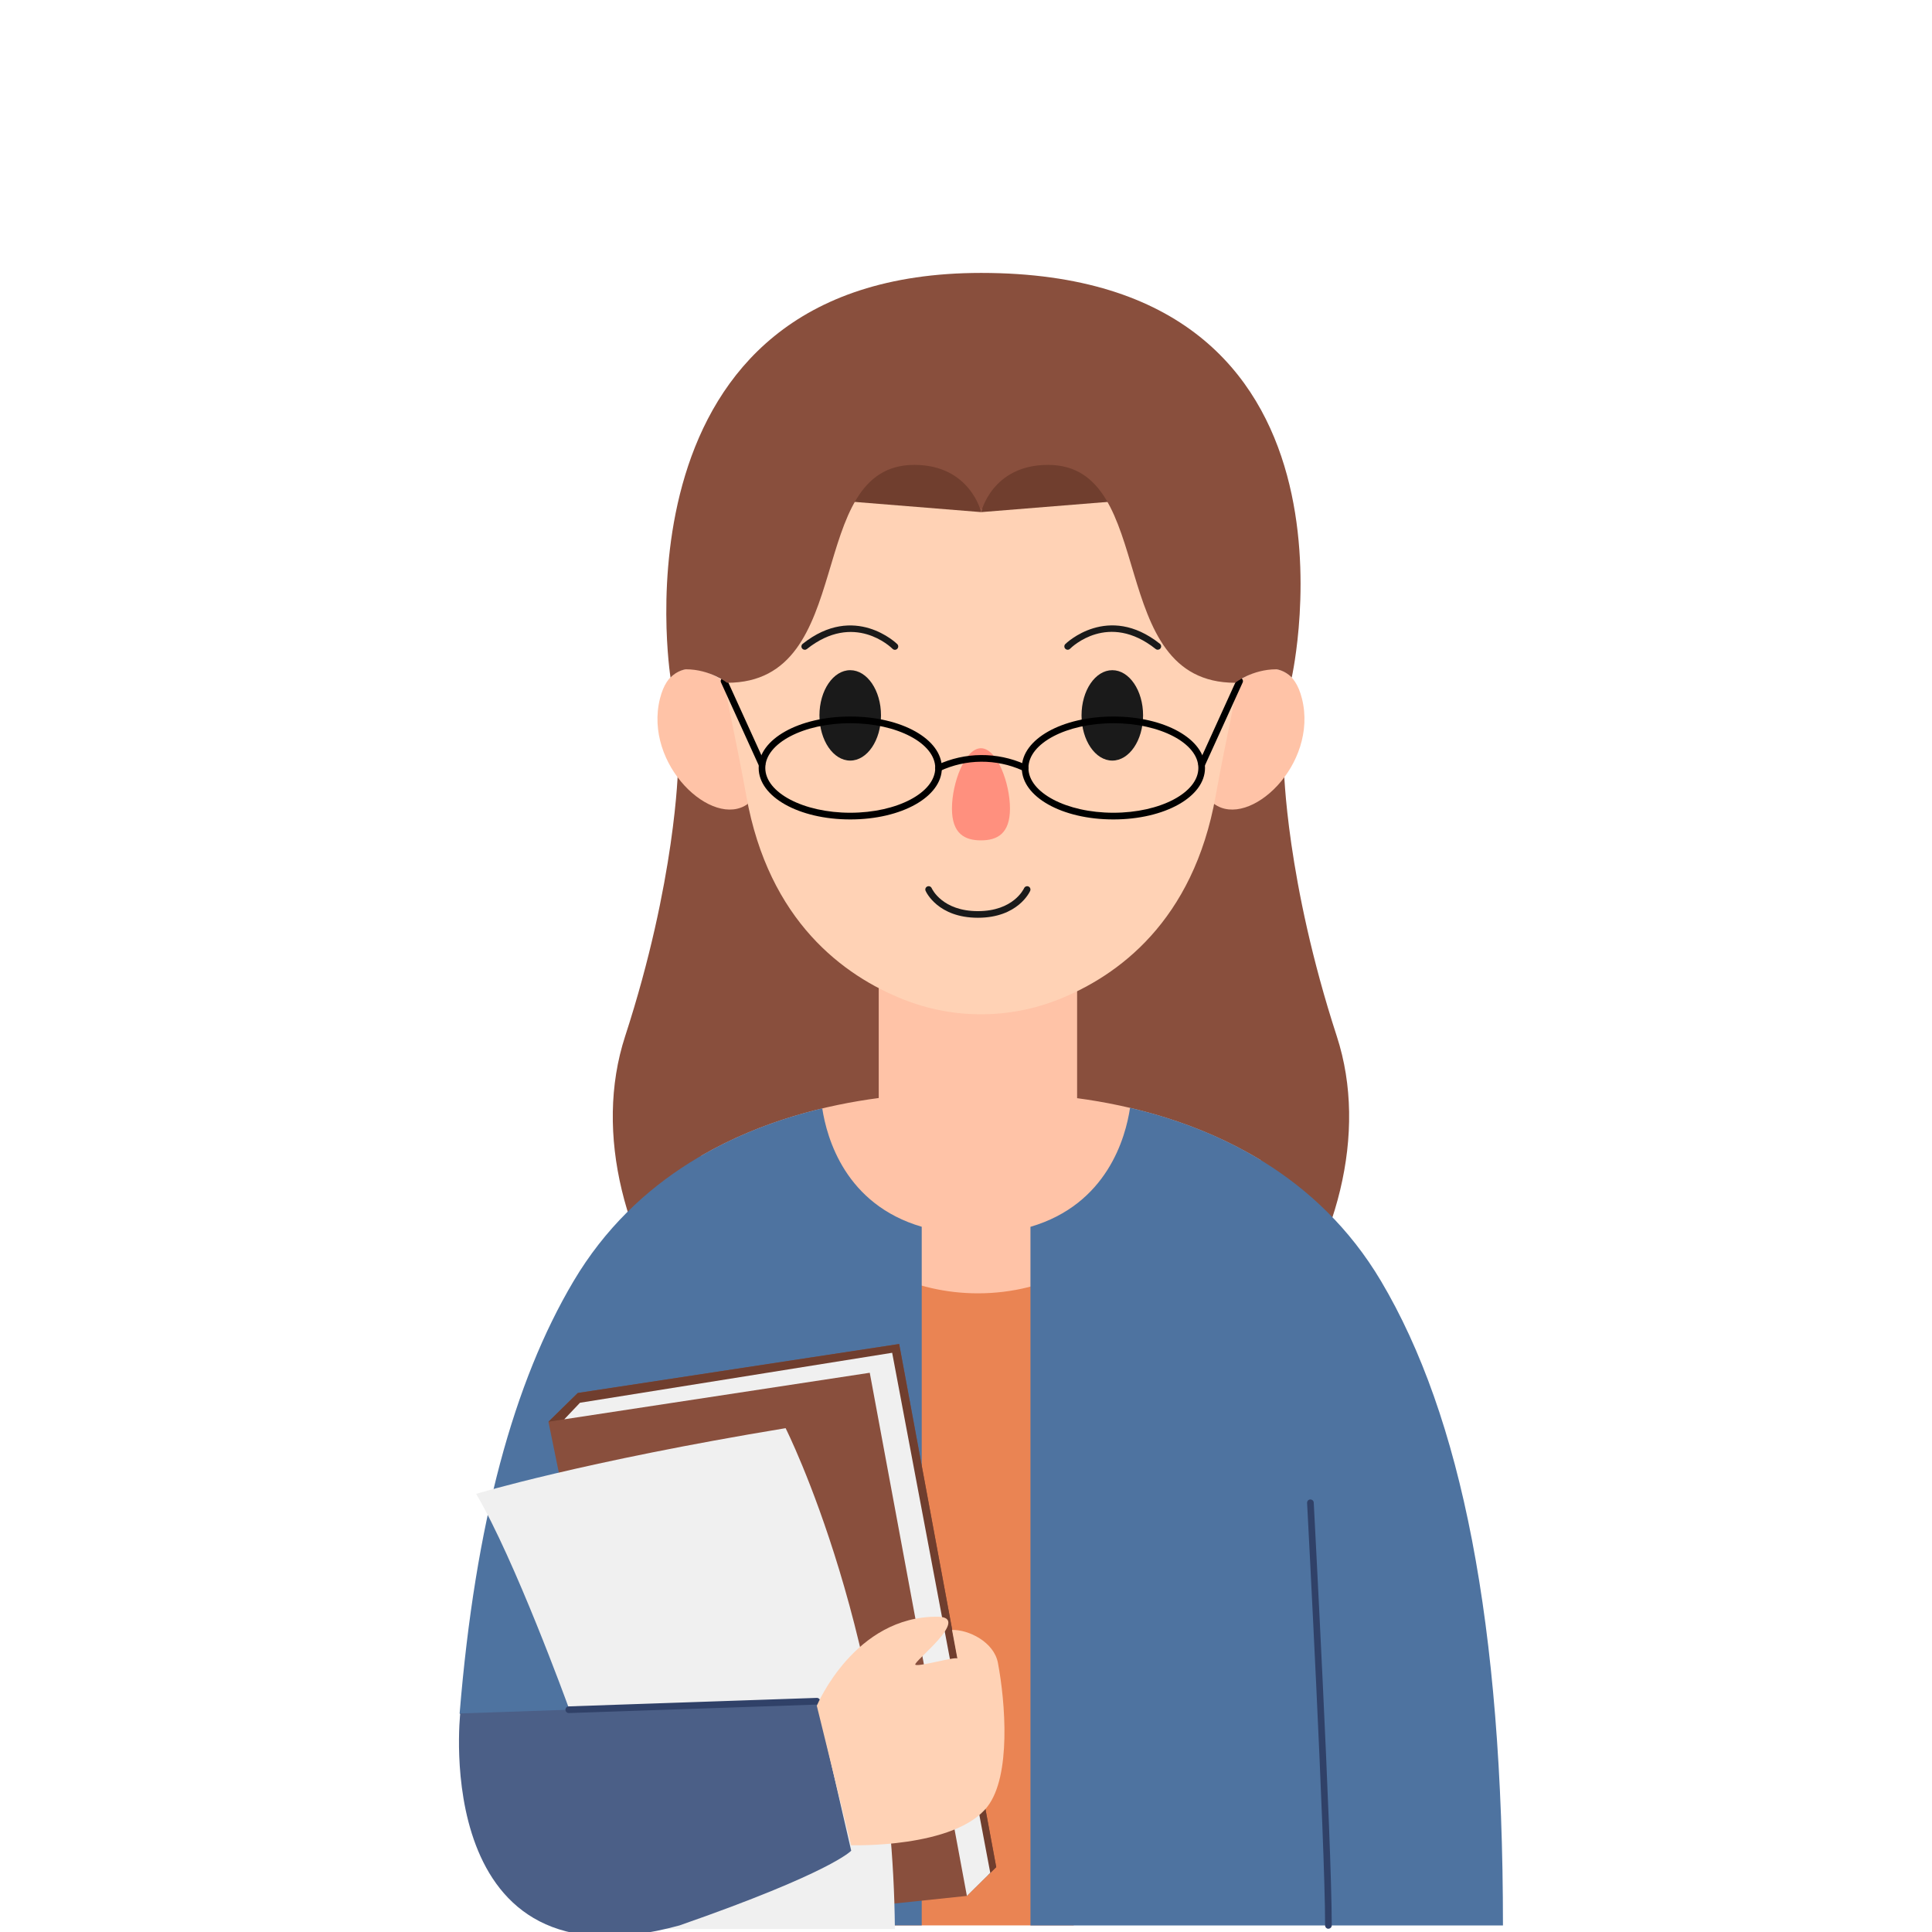<svg version="1.0" preserveAspectRatio="xMidYMid meet" height="500" viewBox="0 0 375 375" zoomAndPan="magnify" width="500" xmlns:xlink="http://www.w3.org/1999/xlink" xmlns="http://www.w3.org/2000/svg"><defs><clipPath id="5bba9e038a"><path clip-rule="nonzero" d="M 131.25 131.25 L 243.75 131.25 L 243.75 243.75 L 131.25 243.75 Z M 131.25 131.25"></path></clipPath><clipPath id="7d965e7611"><path clip-rule="nonzero" d="M 187.5 131.25 C 156.434 131.25 131.25 156.434 131.25 187.5 C 131.25 218.566 156.434 243.75 187.5 243.75 C 218.566 243.75 243.75 218.566 243.75 187.5 C 243.75 156.434 218.566 131.25 187.5 131.25 Z M 187.5 131.25"></path></clipPath><clipPath id="4dc7cc92a3"><path clip-rule="nonzero" d="M 200 215 L 291.742 215 L 291.742 374 L 200 374 Z M 200 215"></path></clipPath><clipPath id="33d415a4fe"><path clip-rule="nonzero" d="M 129 52.785 L 253 52.785 L 253 133 L 129 133 Z M 129 52.785"></path></clipPath></defs><rect fill-opacity="1" height="450" y="-37.5" fill="#ffffff" width="450" x="-37.5"></rect><rect fill-opacity="1" height="450" y="-37.5" fill="#ffffff" width="450" x="-37.5"></rect><g clip-path="url(#5bba9e038a)"><g clip-path="url(#7d965e7611)"><path fill-rule="nonzero" fill-opacity="1" d="M 131.25 131.25 L 243.75 131.25 L 243.75 243.75 L 131.25 243.75 Z M 131.25 131.25" fill="#d7552e"></path></g></g><path fill-rule="nonzero" fill-opacity="1" d="M 259.469 201.129 C 249.629 170.906 249.215 149.223 249.215 149.223 L 190.402 145.227 L 131.594 149.223 C 131.594 149.223 131.18 170.906 121.34 201.129 C 109.012 238.988 146.016 290.074 190.402 290.074 C 234.793 290.074 271.797 238.988 259.469 201.129 Z M 259.469 201.129" fill="#894f3d"></path><path fill-rule="nonzero" fill-opacity="1" d="M 235.664 156.039 C 242.477 160.973 255.918 148.438 252.711 135.602 C 250 124.773 239.863 132.527 239.863 132.527 L 235.473 154.551 L 235.652 156.039 Z M 235.664 156.039" fill="#ffc3a7"></path><path fill-rule="nonzero" fill-opacity="1" d="M 145.145 156.039 C 138.332 160.973 124.891 148.438 128.098 135.602 C 130.809 124.773 140.945 132.527 140.945 132.527 L 145.336 154.551 L 145.156 156.039 Z M 145.145 156.039" fill="#ffc3a7"></path><path fill-rule="nonzero" fill-opacity="1" d="M 244.688 225.172 C 232.582 217.805 219.457 214.539 209.066 213.156 L 209.066 188.645 L 170.562 188.645 L 170.562 213.125 C 160.543 214.441 147.93 217.496 136.133 224.32 L 136.133 266.805 L 244.695 266.805 L 244.695 225.172 Z M 244.688 225.172" fill="#ffc3a7"></path><path fill-rule="nonzero" fill-opacity="1" d="M 172.414 247.102 L 172.414 373.723 L 208.406 373.723 L 208.406 246.496 C 202.848 249.398 196.523 251.035 189.82 251.035 C 183.582 251.035 177.684 249.621 172.422 247.09 Z M 172.414 247.102" fill="#ea8453"></path><g clip-path="url(#4dc7cc92a3)"><path fill-rule="nonzero" fill-opacity="1" d="M 291.723 373.723 C 291.723 314.895 283.602 274.879 268.066 248.676 C 255.801 227.992 235.984 218.93 219.34 215.027 C 218.48 220.812 214.887 233.766 200.012 238.125 L 200.012 373.734 L 291.723 373.734 Z M 291.723 373.723" fill="#4e73a0"></path></g><path fill-rule="nonzero" fill-opacity="1" d="M 159.598 215.133 C 143.051 219.102 123.477 228.184 111.32 248.684 C 99.715 268.254 92.254 295.52 89.215 332.578 L 131.773 373.723 L 178.906 373.723 L 178.906 238.113 C 164.113 233.785 160.488 220.961 159.598 215.125 Z M 159.598 215.133" fill="#4e73a0"></path><path fill-rule="nonzero" fill-opacity="1" d="M 190.402 63.949 C 118.992 63.949 137.355 112.461 144.855 154.477 C 149.203 178.859 163.848 189.43 175.379 194.004 C 185.016 197.832 195.801 197.832 205.441 194.004 C 216.961 189.43 231.605 178.859 235.961 154.477 C 243.465 112.461 261.828 63.949 190.414 63.949 Z M 190.402 63.949" fill="#ffd2b5"></path><path fill-rule="nonzero" fill-opacity="1" d="M 257.852 374.371 C 257.492 374.371 257.203 374.082 257.203 373.723 C 257.203 357.59 253.742 292.383 253.707 291.723 C 253.688 291.359 253.965 291.062 254.312 291.043 C 254.695 291.043 254.973 291.297 254.996 291.648 C 255.027 292.309 258.492 357.547 258.492 373.711 C 258.492 374.074 258.203 374.359 257.844 374.359 Z M 257.852 374.371" fill="#304168"></path><path fill-rule="nonzero" fill-opacity="1" d="M 118.375 284.957 L 118.543 285.777 Z M 118.375 284.957" fill="#f0f0f0"></path><path fill-rule="nonzero" fill-opacity="1" d="M 174.527 260.871 L 112.148 270.379 L 106.453 275.961 L 108.598 286.469 L 126.535 374.414 L 187.672 367.992 L 193.367 362.406 Z M 174.527 260.871" fill="#894f3d"></path><path fill-rule="nonzero" fill-opacity="1" d="M 111.574 273.324 L 171.594 263.543 L 191.84 363.895 L 193.367 362.406 L 174.527 260.871 L 112.148 270.379 L 106.453 275.961 L 109.531 275.484 Z M 111.574 273.324" fill="#703e2e"></path><path fill-rule="nonzero" fill-opacity="1" d="M 192.211 363.523 L 187.672 367.992 L 168.82 266.453 L 109.531 275.484 L 112.574 272.273 L 173.168 262.574 Z M 192.211 363.523" fill="#f0f0f0"></path><path fill-rule="nonzero" fill-opacity="1" d="M 118.918 374.414 L 173.699 374.414 C 173.188 318.242 152.488 277.207 152.488 277.207 C 113.082 283.703 92.422 289.957 92.422 289.957 C 99.926 302.707 110.172 330.887 110.172 330.887 C 114.867 343.098 118.047 367.172 118.918 374.402 Z M 118.918 374.414" fill="#f0f0f0"></path><path fill-rule="nonzero" fill-opacity="1" d="M 224.73 126.117 C 224.59 126.117 224.441 126.074 224.324 125.977 C 215.133 118.66 207.992 125.625 207.695 125.926 C 207.438 126.18 207.035 126.18 206.781 125.926 C 206.523 125.668 206.523 125.266 206.781 125.008 C 206.863 124.926 215.047 116.938 225.133 124.957 C 225.41 125.18 225.461 125.582 225.238 125.859 C 225.113 126.02 224.922 126.105 224.73 126.105 Z M 224.73 126.117" fill="#1a1a1a"></path><path fill-rule="nonzero" fill-opacity="1" d="M 215.898 130.082 C 212.602 130.082 209.926 134.016 209.926 138.855 C 209.926 143.695 212.602 147.629 215.898 147.629 C 219.191 147.629 221.871 143.695 221.871 138.855 C 221.871 134.016 219.191 130.082 215.898 130.082 Z M 215.898 130.082" fill="#1a1a1a"></path><path fill-rule="nonzero" fill-opacity="1" d="M 165.027 130.082 C 161.734 130.082 159.055 134.016 159.055 138.855 C 159.055 143.695 161.734 147.629 165.027 147.629 C 168.32 147.629 171 143.695 171 138.855 C 171 134.016 168.32 130.082 165.027 130.082 Z M 165.027 130.082" fill="#1a1a1a"></path><path fill-rule="nonzero" fill-opacity="1" d="M 189.809 178.137 C 182.039 178.137 179.754 173.129 179.66 172.918 C 179.512 172.586 179.66 172.203 179.988 172.066 C 180.32 171.918 180.691 172.066 180.84 172.395 C 180.926 172.586 182.934 176.852 189.809 176.852 C 196.684 176.852 198.691 172.574 198.777 172.395 C 198.926 172.078 199.297 171.926 199.629 172.066 C 199.957 172.215 200.094 172.586 199.957 172.918 C 199.863 173.129 197.566 178.137 189.809 178.137 Z M 189.809 178.137" fill="#1a1a1a"></path><path fill-rule="nonzero" fill-opacity="1" d="M 196.035 156.934 C 196.035 161.867 193.516 163.113 190.402 163.113 C 187.289 163.113 184.773 161.867 184.773 156.934 C 184.773 152 187.289 145.234 190.402 145.234 C 193.516 145.234 196.035 152 196.035 156.934 Z M 196.035 156.934" fill="#ff907e"></path><path fill-rule="nonzero" fill-opacity="1" d="M 89.332 332.578 C 89.332 332.578 83.242 387.066 131.891 373.723 C 161.551 363.387 165.219 359.219 165.219 359.219 L 158.555 330.207 Z M 89.332 332.578" fill="#4b5f87"></path><path fill-rule="nonzero" fill-opacity="1" d="M 110.406 332.504 C 110.055 332.504 109.766 332.227 109.758 331.875 C 109.746 331.516 110.023 331.219 110.383 331.207 L 158.535 329.559 C 158.883 329.547 159.191 329.824 159.203 330.188 C 159.215 330.547 158.938 330.844 158.578 330.855 L 110.426 332.504 C 110.426 332.504 110.414 332.504 110.406 332.504 Z M 110.406 332.504" fill="#304168"></path><path fill-rule="nonzero" fill-opacity="1" d="M 158.555 331.059 C 158.555 331.059 165.867 313.574 182.074 313.809 C 188.574 313.906 177.129 322.625 177.664 323.113 C 178.195 323.602 185.293 321.539 185.824 321.902 L 184.793 316.371 C 187.992 316.285 192.934 318.699 193.699 322.773 C 195.145 330.441 196.27 344.668 191.68 350.637 C 185.41 358.793 165.195 358.164 165.195 358.164 L 158.535 331.059 Z M 158.555 331.059" fill="#ffd2b5"></path><path fill-rule="nonzero" fill-opacity="1" d="M 156.207 126.117 C 156.016 126.117 155.824 126.031 155.695 125.871 C 155.473 125.594 155.527 125.191 155.801 124.965 C 165.887 116.949 174.07 124.934 174.156 125.02 C 174.41 125.273 174.41 125.68 174.156 125.934 C 173.898 126.191 173.496 126.191 173.242 125.934 C 172.945 125.637 165.77 118.691 156.602 125.988 C 156.484 126.082 156.336 126.125 156.195 126.125 Z M 156.207 126.117" fill="#1a1a1a"></path><path fill-rule="nonzero" fill-opacity="1" d="M 198.98 149.711 C 198.895 149.711 198.801 149.691 198.715 149.66 L 198.438 149.531 C 193.336 147.246 187.504 147.289 182.445 149.648 C 182.125 149.797 181.73 149.66 181.582 149.34 C 181.434 149.02 181.582 148.629 181.891 148.48 C 187.301 145.957 193.516 145.918 198.957 148.352 L 199.234 148.469 C 199.562 148.617 199.703 149 199.562 149.32 C 199.457 149.562 199.223 149.703 198.969 149.703 Z M 198.98 149.711" fill="#000000"></path><path fill-rule="nonzero" fill-opacity="1" d="M 165.039 159.051 C 155.07 159.051 147.258 154.668 147.258 149.062 C 147.258 143.461 155.07 139.078 165.039 139.078 C 175.004 139.078 182.816 143.461 182.816 149.062 C 182.816 154.668 175.004 159.051 165.039 159.051 Z M 165.039 140.375 C 155.941 140.375 148.543 144.277 148.543 149.062 C 148.543 153.848 155.941 157.754 165.039 157.754 C 174.133 157.754 181.531 153.848 181.531 149.062 C 181.531 144.277 174.133 140.375 165.039 140.375 Z M 165.039 140.375" fill="#000000"></path><path fill-rule="nonzero" fill-opacity="1" d="M 147.895 149.031 C 147.652 149.031 147.418 148.895 147.312 148.648 L 139.949 132.465 C 139.797 132.145 139.949 131.75 140.266 131.613 C 140.594 131.465 140.977 131.613 141.117 131.934 L 148.48 148.117 C 148.629 148.438 148.48 148.828 148.16 148.969 C 148.078 149.012 147.98 149.02 147.895 149.02 Z M 147.895 149.031" fill="#000000"></path><path fill-rule="nonzero" fill-opacity="1" d="M 216.109 159.051 C 206.141 159.051 198.332 154.668 198.332 149.062 C 198.332 143.461 206.141 139.078 216.109 139.078 C 226.078 139.078 233.891 143.461 233.891 149.062 C 233.891 154.668 226.078 159.051 216.109 159.051 Z M 216.109 140.375 C 207.016 140.375 199.617 144.277 199.617 149.062 C 199.617 153.848 207.016 157.754 216.109 157.754 C 225.207 157.754 232.602 153.848 232.602 149.062 C 232.602 144.277 225.207 140.375 216.109 140.375 Z M 216.109 140.375" fill="#000000"></path><path fill-rule="nonzero" fill-opacity="1" d="M 233.25 149.031 C 233.168 149.031 233.07 149.012 232.984 148.98 C 232.668 148.828 232.52 148.445 232.668 148.129 L 240.031 131.941 C 240.18 131.625 240.562 131.477 240.883 131.625 C 241.199 131.773 241.348 132.156 241.199 132.473 L 233.836 148.66 C 233.73 148.895 233.496 149.043 233.25 149.043 Z M 233.25 149.031" fill="#000000"></path><path fill-rule="nonzero" fill-opacity="1" d="M 190.445 99.402 L 217.203 97.242 L 198.98 80.484 L 193.219 86.48 Z M 190.445 99.402" fill="#703e2e"></path><path fill-rule="nonzero" fill-opacity="1" d="M 190.445 99.402 L 163.676 97.242 L 181.914 80.484 L 187.672 86.48 Z M 190.445 99.402" fill="#703e2e"></path><g clip-path="url(#33d415a4fe)"><path fill-rule="nonzero" fill-opacity="1" d="M 190.445 52.973 C 117.621 52.973 130.148 131.508 130.148 131.508 C 131.52 130.07 133.145 129.91 133.145 129.91 C 137.82 129.91 141.117 132.527 141.117 132.527 C 166.727 132.527 155.824 90.234 177.461 90.234 C 188.32 90.234 190.438 99.402 190.438 99.402 C 190.438 99.402 192.551 90.234 203.41 90.234 C 225.047 90.234 214.145 132.527 239.754 132.527 C 239.754 132.527 243.051 129.91 247.727 129.91 C 247.727 129.91 249.352 130.07 250.723 131.508 C 250.723 131.508 268.375 52.973 190.438 52.973 Z M 190.445 52.973" fill="#894f3d"></path></g></svg>